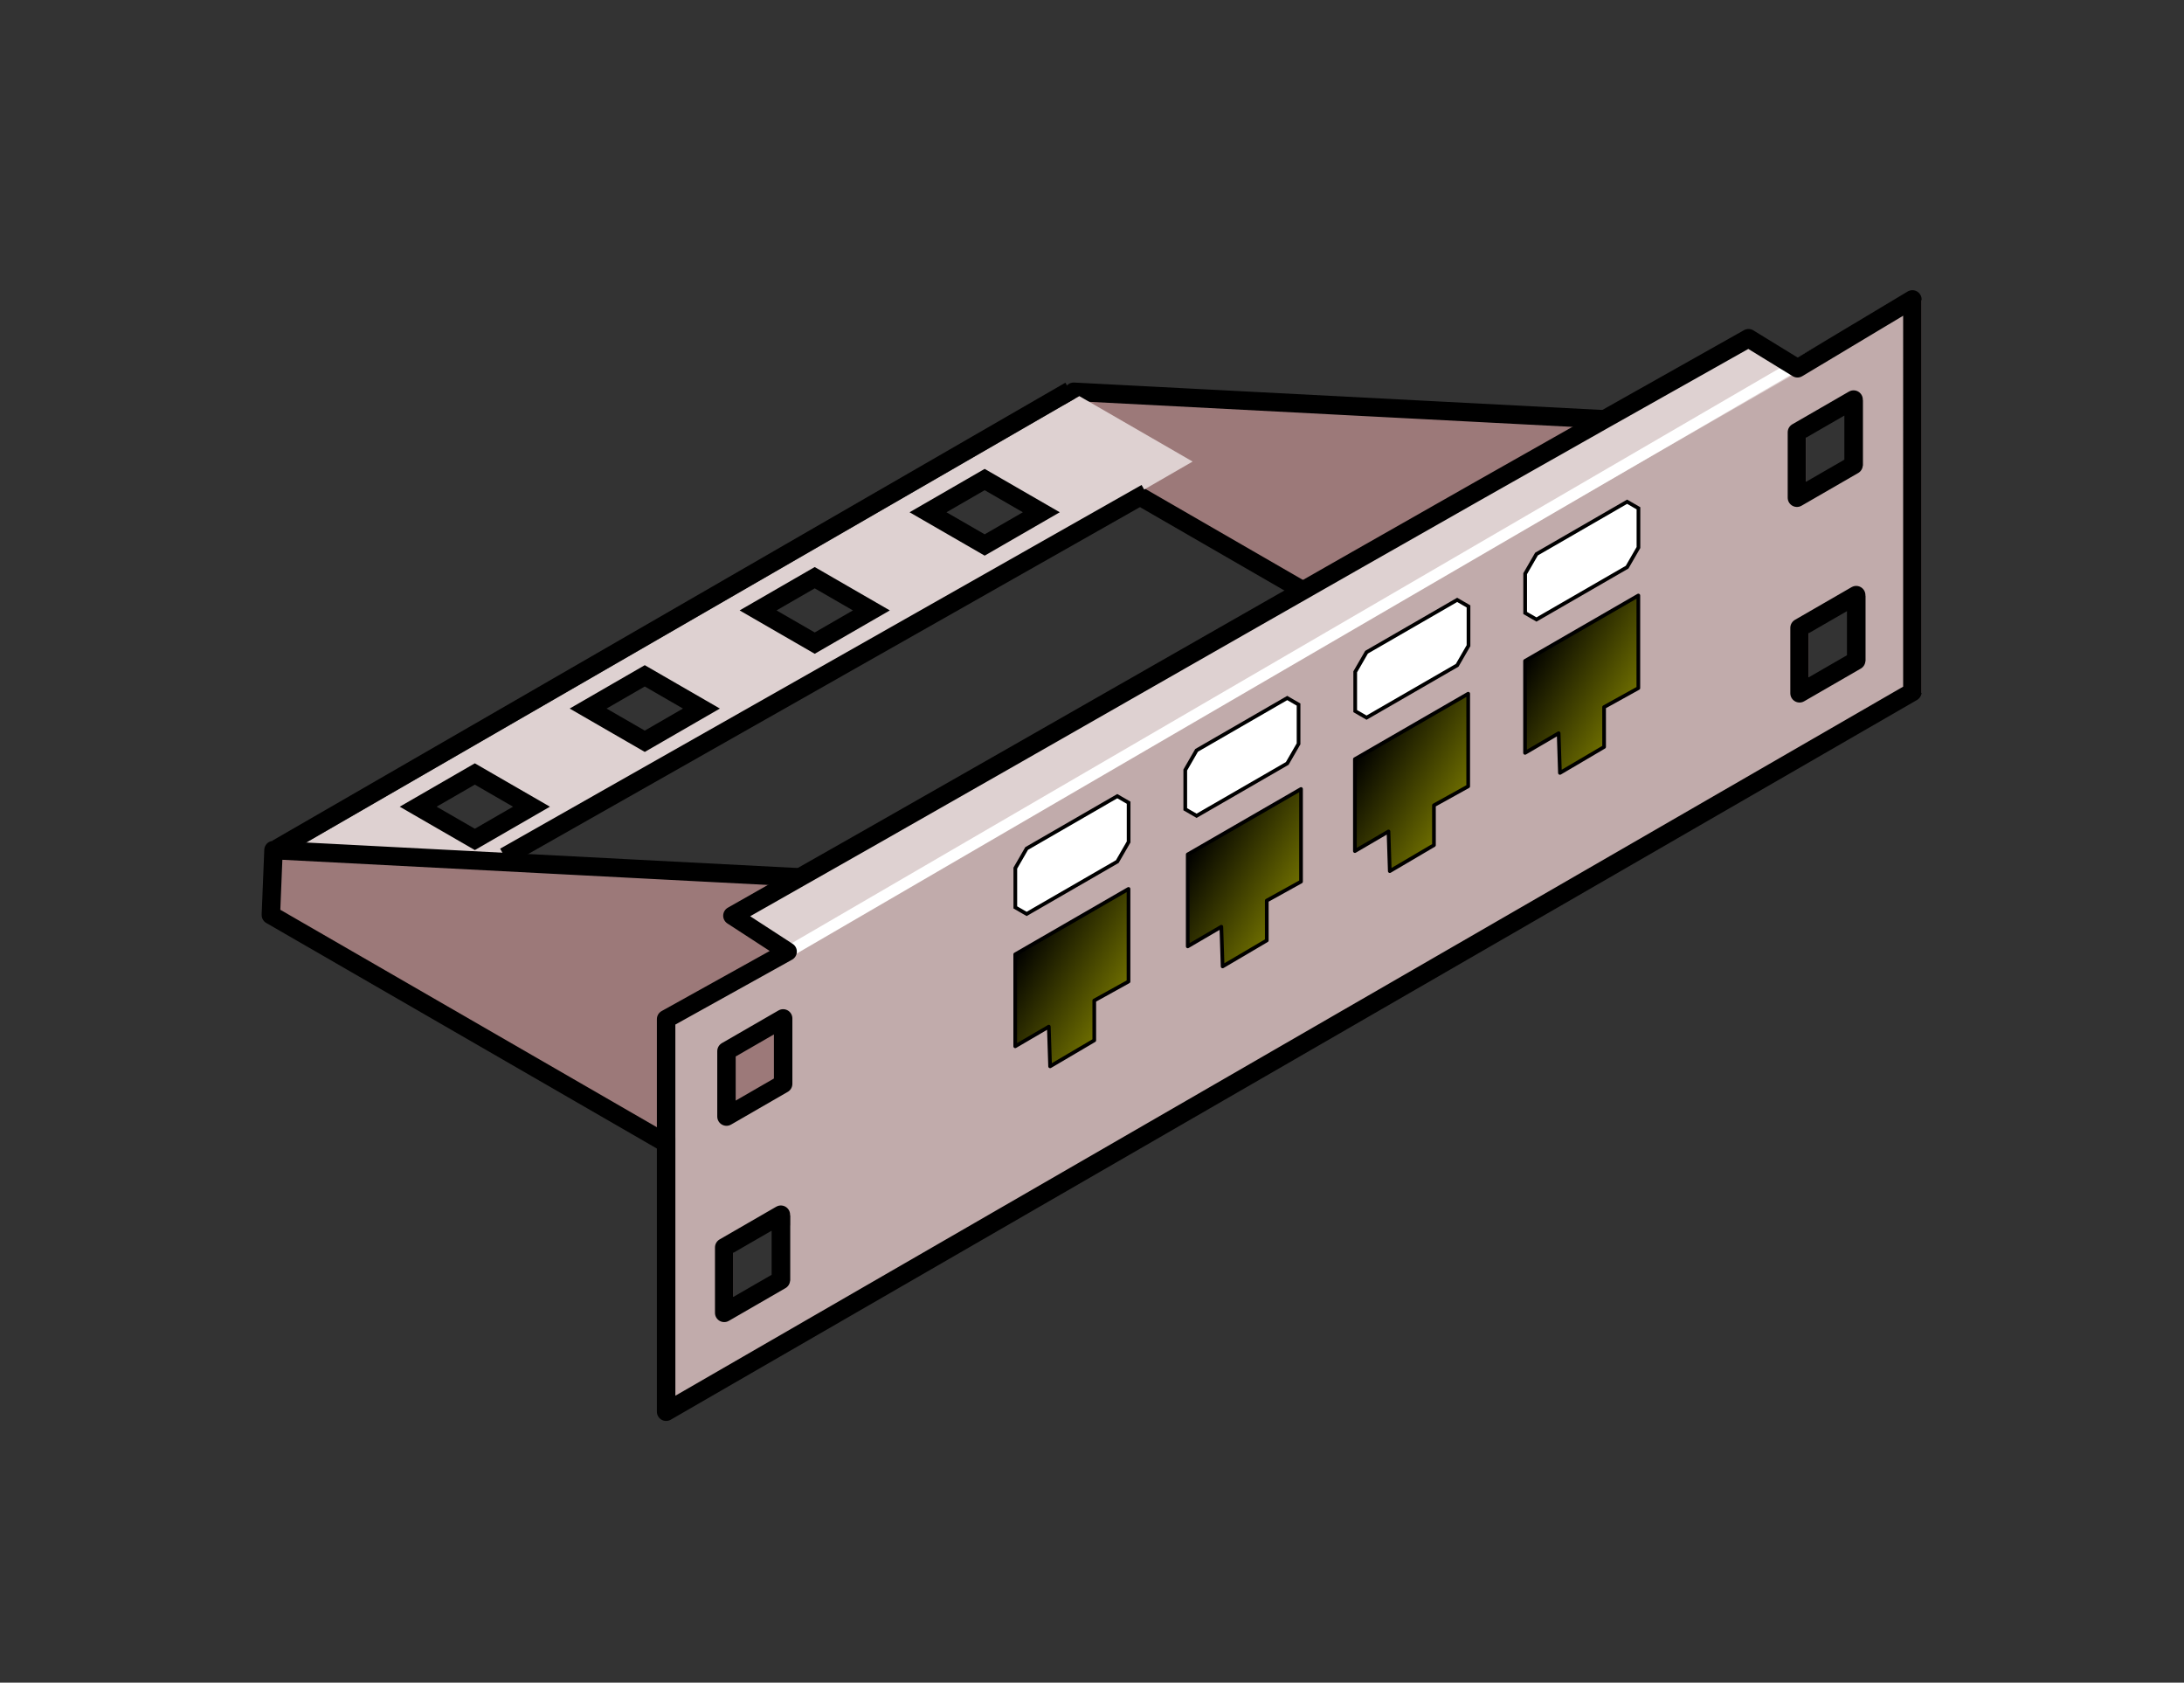 <?xml version="1.0" encoding="UTF-8" standalone="no"?>
<!-- Created with Inkscape (http://www.inkscape.org/) -->

<svg
   xmlns:dc="http://purl.org/dc/elements/1.1/"
   xmlns:cc="http://creativecommons.org/ns#"
   xmlns:rdf="http://www.w3.org/1999/02/22-rdf-syntax-ns#"
   xmlns:svg="http://www.w3.org/2000/svg"
   xmlns="http://www.w3.org/2000/svg"
   xmlns:xlink="http://www.w3.org/1999/xlink"
   xmlns:sodipodi="http://sodipodi.sourceforge.net/DTD/sodipodi-0.dtd"
   xmlns:inkscape="http://www.inkscape.org/namespaces/inkscape"
   width="166.942mm"
   height="128.587mm"
   viewBox="0 0 591.528 455.622"
   id="svg2"
   version="1.1"
   inkscape:version="0.91 r13725"
   sodipodi:docname="patch_panel.svg"
   inkscape:export-filename="/home/fabio/Desktop/patch_panel.png"
   inkscape:export-xdpi="43.619785"
   inkscape:export-ydpi="43.619785">
  <rect x="0" y="0" width="591.528" height="455.622" fill="#333333" stroke="none"/>
  <defs
     id="defs4">
    <linearGradient
       inkscape:collect="always"
       id="linearGradient4192">
      <stop
         style="stop-color:#808000;stop-opacity:1;"
         offset="0"
         id="stop4194" />
      <stop
         style="stop-color:#000000;stop-opacity:1"
         offset="1"
         id="stop4196" />
    </linearGradient>
    <linearGradient
       inkscape:collect="always"
       xlink:href="#linearGradient4192"
       id="linearGradient4198"
       x1="260.83"
       y1="458.858"
       x2="230.145"
       y2="441.142"
       gradientUnits="userSpaceOnUse" />
    <linearGradient
       gradientTransform="translate(46.724,-27.056)"
       inkscape:collect="always"
       xlink:href="#linearGradient4192"
       id="linearGradient4198-3"
       x1="260.83"
       y1="458.858"
       x2="230.145"
       y2="441.142"
       gradientUnits="userSpaceOnUse" />
    <linearGradient
       gradientTransform="translate(92.001,-52.857)"
       inkscape:collect="always"
       xlink:href="#linearGradient4192"
       id="linearGradient4198-0"
       x1="260.83"
       y1="458.858"
       x2="230.145"
       y2="441.142"
       gradientUnits="userSpaceOnUse" />
    <linearGradient
       gradientTransform="translate(138.087,-79.45)"
       inkscape:collect="always"
       xlink:href="#linearGradient4192"
       id="linearGradient4198-4"
       x1="260.83"
       y1="458.858"
       x2="230.145"
       y2="441.142"
       gradientUnits="userSpaceOnUse" />
  </defs>
  <sodipodi:namedview
     id="base"
     pagecolor="#ffffff"
     bordercolor="#666666"
     borderopacity="1.0"
     inkscape:pageopacity="0.0"
     inkscape:pageshadow="2"
     inkscape:zoom="0.98994949"
     inkscape:cx="205.93631"
     inkscape:cy="199.26162"
     inkscape:document-units="px"
     inkscape:current-layer="layer1"
     showgrid="true"
     objecttolerance="10000"
     inkscape:snap-path-clip="true"
     inkscape:snap-path-mask="true"
     guidetolerance="10000"
     inkscape:window-width="1280"
     inkscape:window-height="701"
     inkscape:window-x="0"
     inkscape:window-y="0"
     inkscape:window-maximized="1"
     fit-margin-top="20"
     fit-margin-left="20"
     fit-margin-bottom="20"
     fit-margin-right="20">
    <inkscape:grid
       type="axonomgrid"
       id="grid4136"
       units="mm"
       empspacing="5"
       originx="44.823"
       originy="-538.009" />
  </sodipodi:namedview>
  <g
     inkscape:label="Layer 1"
     inkscape:groupmode="layer"
     id="layer1"
     transform="translate(44.823,-58.731)">
    <g
       id="g4465">
      <path
         sodipodi:nodetypes="ccccc"
         inkscape:connector-curvature="0"
         id="path4211-1"
         d="m 414.049,279.828 -168.773,-97.441 0.714,-17.576 168.058,8.718 z"
         style="fill:#9c7979;fill-opacity:1;fill-rule:evenodd;stroke:#000000;stroke-width:5;stroke-linecap:round;stroke-linejoin:round;stroke-miterlimit:4;stroke-dasharray:none;stroke-opacity:1" />
      <path
         id="path4259"
         d="M 247.507,165.991 32.706,290.006 63.392,307.723 278.195,183.708 247.507,165.991 Z M 221.3,187.438 236.644,196.296 221.3,205.155 205.958,196.296 221.3,187.438 Z m -46.027,26.574 15.342,8.859 -15.342,8.857 -15.344,-8.857 15.344,-8.859 z m -46.029,26.574 15.342,8.859 -15.342,8.857 -15.344,-8.857 15.344,-8.859 z m -46.029,26.576 15.344,8.857 -15.344,8.859 -15.344,-8.859 15.344,-8.857 z"
         style="fill:#ded1d1;fill-opacity:1;fill-rule:evenodd;stroke:none;stroke-width:5;stroke-linecap:round;stroke-linejoin:round;stroke-miterlimit:4;stroke-dasharray:none;stroke-opacity:1"
         inkscape:connector-curvature="0" />
      <path
         sodipodi:nodetypes="ccccc"
         inkscape:connector-curvature="0"
         id="path4211"
         d="M 197.316,403.923 28.543,306.482 29.257,288.906 197.316,297.624 Z"
         style="fill:#9c7979;fill-opacity:1;fill-rule:evenodd;stroke:#000000;stroke-width:5;stroke-linecap:round;stroke-linejoin:round;stroke-miterlimit:4;stroke-dasharray:none;stroke-opacity:1" />
      <path
         sodipodi:nodetypes="ccccccccccccccccccccccccccccc"
         inkscape:connector-curvature="0"
         id="path4140"
         d="m 475.633,139.961 -31.184,17.99 -16.411,-7.769 c -108.358,60.858 -165.75,94.508 -274.136,155.939 l 13.878,10.432 -29.693,18.289 0,106.301 337.547,-194.883 z m -15.926,27.119 0,17.717 -15.344,8.857 0,-17.717 z m 0.705,52.955 0,17.717 -15.342,8.857 0,-17.717 z m -290.629,114.613 0,17.717 -15.344,8.857 0,-17.717 z m -0.619,53.148 0,17.717 -15.342,8.859 0,-17.717 z"
         style="fill:#c1abab;fill-opacity:1;fill-rule:evenodd;stroke:none;stroke-width:5;stroke-linecap:round;stroke-linejoin:round;stroke-miterlimit:4;stroke-dasharray:none;stroke-opacity:1" />
      <g
         transform="translate(0,-124)"
         id="g4186">
        <path
           style="fill:url(#linearGradient4198);fill-opacity:1;fill-rule:evenodd;stroke:#000000;stroke-width:1px;stroke-linecap:round;stroke-linejoin:round;stroke-opacity:1"
           d="m 230.145,441.142 30.686,-17.717 0,25.076 -9.279,5.143 0.004,10.786 -11.961,7.036 -0.35,-10.749 -9.1,5.322 z"
           id="path4190"
           inkscape:connector-curvature="0"
           sodipodi:nodetypes="ccccccccc" />
        <path
           style="fill:url(#linearGradient4198-3);fill-opacity:1;fill-rule:evenodd;stroke:#000000;stroke-width:1px;stroke-linecap:round;stroke-linejoin:round;stroke-opacity:1"
           d="m 276.869,414.086 30.686,-17.717 0,25.076 -9.279,5.143 0.004,10.786 -11.961,7.036 -0.35,-10.749 -9.1,5.322 z"
           id="path4190-1"
           inkscape:connector-curvature="0"
           sodipodi:nodetypes="ccccccccc" />
        <path
           style="fill:url(#linearGradient4198-0);fill-opacity:1;fill-rule:evenodd;stroke:#000000;stroke-width:1px;stroke-linecap:round;stroke-linejoin:round;stroke-opacity:1"
           d="m 322.146,388.285 30.686,-17.717 0,25.076 -9.279,5.143 0.004,10.786 -11.961,7.036 -0.35,-10.749 -9.1,5.322 z"
           id="path4190-8"
           inkscape:connector-curvature="0"
           sodipodi:nodetypes="ccccccccc" />
        <path
           style="fill:url(#linearGradient4198-4);fill-opacity:1;fill-rule:evenodd;stroke:#000000;stroke-width:1px;stroke-linecap:round;stroke-linejoin:round;stroke-opacity:1"
           d="m 368.231,361.692 30.686,-17.717 0,25.076 -9.279,5.143 0.004,10.786 -11.961,7.036 -0.35,-10.749 -9.1,5.322 z"
           id="path4190-7"
           inkscape:connector-curvature="0"
           sodipodi:nodetypes="ccccccccc" />
      </g>
      <path
         sodipodi:nodetypes="ccccc"
         inkscape:connector-curvature="0"
         id="path4192"
         d="M 153.308,307.553 429.425,149.1 444.768,157.958 168.651,316.412 Z"
         style="fill:#ded1d1;fill-opacity:1;fill-rule:evenodd;stroke:none;stroke-width:1px;stroke-linecap:butt;stroke-linejoin:miter;stroke-opacity:1" />
      <path
         sodipodi:nodetypes="cc"
         inkscape:connector-curvature="0"
         id="path4209"
         d="M 167.415,317.196 471.032,140.529"
         style="fill:none;fill-rule:evenodd;stroke:#ffffff;stroke-width:3.1;stroke-linecap:butt;stroke-linejoin:miter;stroke-miterlimit:4;stroke-dasharray:none;stroke-opacity:1" />
      <path
         sodipodi:nodetypes="ccccccccccccccccccccccccccccc"
         inkscape:connector-curvature="0"
         id="path4140-8"
         d="m 473.139,139.806 -31.122,18.646 -13.265,-8.14 C 320.394,211.169 261.936,245.25 153.55,306.68 l 14.95,9.717 -32.908,18.289 0,106.301 337.547,-194.883 z m -15.926,27.119 0,17.717 -15.344,8.857 0,-17.717 z m 0.705,52.955 0,17.717 -15.342,8.857 0,-17.717 z M 167.289,334.493 l 0,17.717 -15.344,8.857 0,-17.717 z m -0.619,53.148 0,17.717 -15.342,8.859 0,-17.717 z"
         style="fill:none;fill-opacity:1;fill-rule:evenodd;stroke:#000000;stroke-width:5;stroke-linecap:round;stroke-linejoin:round;stroke-miterlimit:4;stroke-dasharray:none;stroke-opacity:1" />
      <path
         inkscape:connector-curvature="0"
         id="path4215"
         d="m 233.241,306.198 -3.069,-1.772 0,-10.63 3.069,-5.315 24.549,-14.173 3.069,1.772 0,10.63 -3.069,5.315 -24.549,14.173 z"
         style="fill:#ffffff;fill-opacity:1;fill-rule:evenodd;stroke:#000000;stroke-width:1px;stroke-linecap:butt;stroke-linejoin:miter;stroke-opacity:1" />
      <path
         inkscape:connector-curvature="0"
         id="path4215-2"
         d="m 279.27,279.623 -3.069,-1.772 0,-10.63 3.069,-5.315 24.549,-14.173 3.069,1.772 0,10.63 -3.069,5.315 -24.549,14.173 z"
         style="fill:#ffffff;fill-opacity:1;fill-rule:evenodd;stroke:#000000;stroke-width:1px;stroke-linecap:butt;stroke-linejoin:miter;stroke-opacity:1" />
      <path
         inkscape:connector-curvature="0"
         id="path4215-1"
         d="m 325.299,253.048 -3.069,-1.772 0,-10.63 3.069,-5.315 24.549,-14.173 3.069,1.772 0,10.63 -3.069,5.315 -24.549,14.173 z"
         style="fill:#ffffff;fill-opacity:1;fill-rule:evenodd;stroke:#000000;stroke-width:1px;stroke-linecap:butt;stroke-linejoin:miter;stroke-opacity:1" />
      <path
         inkscape:connector-curvature="0"
         id="path4215-25"
         d="m 371.328,226.474 -3.069,-1.772 0,-10.63 3.069,-5.315 24.549,-14.173 3.069,1.772 0,10.63 -3.069,5.315 -24.549,14.173 z"
         style="fill:#ffffff;fill-opacity:1;fill-rule:evenodd;stroke:#000000;stroke-width:1px;stroke-linecap:butt;stroke-linejoin:miter;stroke-opacity:1" />
      <path
         inkscape:connector-curvature="0"
         id="path4261"
         d="M 30.181,288.531 244.982,164.515"
         style="fill:none;fill-rule:evenodd;stroke:#000000;stroke-width:5;stroke-linecap:butt;stroke-linejoin:miter;stroke-miterlimit:4;stroke-dasharray:none;stroke-opacity:1" />
      <path
         inkscape:connector-curvature="0"
         id="path4261-1"
         d="M 91.869,290.703 265.601,192.22"
         style="fill:none;fill-rule:evenodd;stroke:#000000;stroke-width:5;stroke-linecap:butt;stroke-linejoin:miter;stroke-miterlimit:4;stroke-dasharray:none;stroke-opacity:1" />
      <g
         transform="translate(230.714,10)"
         id="g4392">
        <path
           style="fill:none;fill-opacity:1;fill-rule:evenodd;stroke:#000000;stroke-width:5;stroke-linecap:butt;stroke-linejoin:miter;stroke-miterlimit:4;stroke-dasharray:none;stroke-opacity:1"
           d="m -162.274,267.162 15.343,-8.858 15.343,8.858 -15.343,8.858 z"
           id="path4278-8"
           inkscape:connector-curvature="0" />
        <path
           style="fill:none;fill-opacity:1;fill-rule:evenodd;stroke:#000000;stroke-width:5;stroke-linecap:butt;stroke-linejoin:miter;stroke-miterlimit:4;stroke-dasharray:none;stroke-opacity:1"
           d="m -116.245,240.587 15.343,-8.858 15.343,8.858 -15.343,8.858 z"
           id="path4278-2-6"
           inkscape:connector-curvature="0" />
        <path
           style="fill:none;fill-opacity:1;fill-rule:evenodd;stroke:#000000;stroke-width:5;stroke-linecap:butt;stroke-linejoin:miter;stroke-miterlimit:4;stroke-dasharray:none;stroke-opacity:1"
           d="m -70.216,214.013 15.343,-8.858 15.343,8.858 -15.343,8.858 z"
           id="path4278-9-9"
           inkscape:connector-curvature="0" />
        <path
           style="fill:none;fill-opacity:1;fill-rule:evenodd;stroke:#000000;stroke-width:5;stroke-linecap:butt;stroke-linejoin:miter;stroke-miterlimit:4;stroke-dasharray:none;stroke-opacity:1"
           d="m -24.187,187.438 15.343,-8.858 15.343,8.858 -15.343,8.858 z"
           id="path4278-1-1"
           inkscape:connector-curvature="0" />
      </g>
    </g>
  </g>
</svg>
